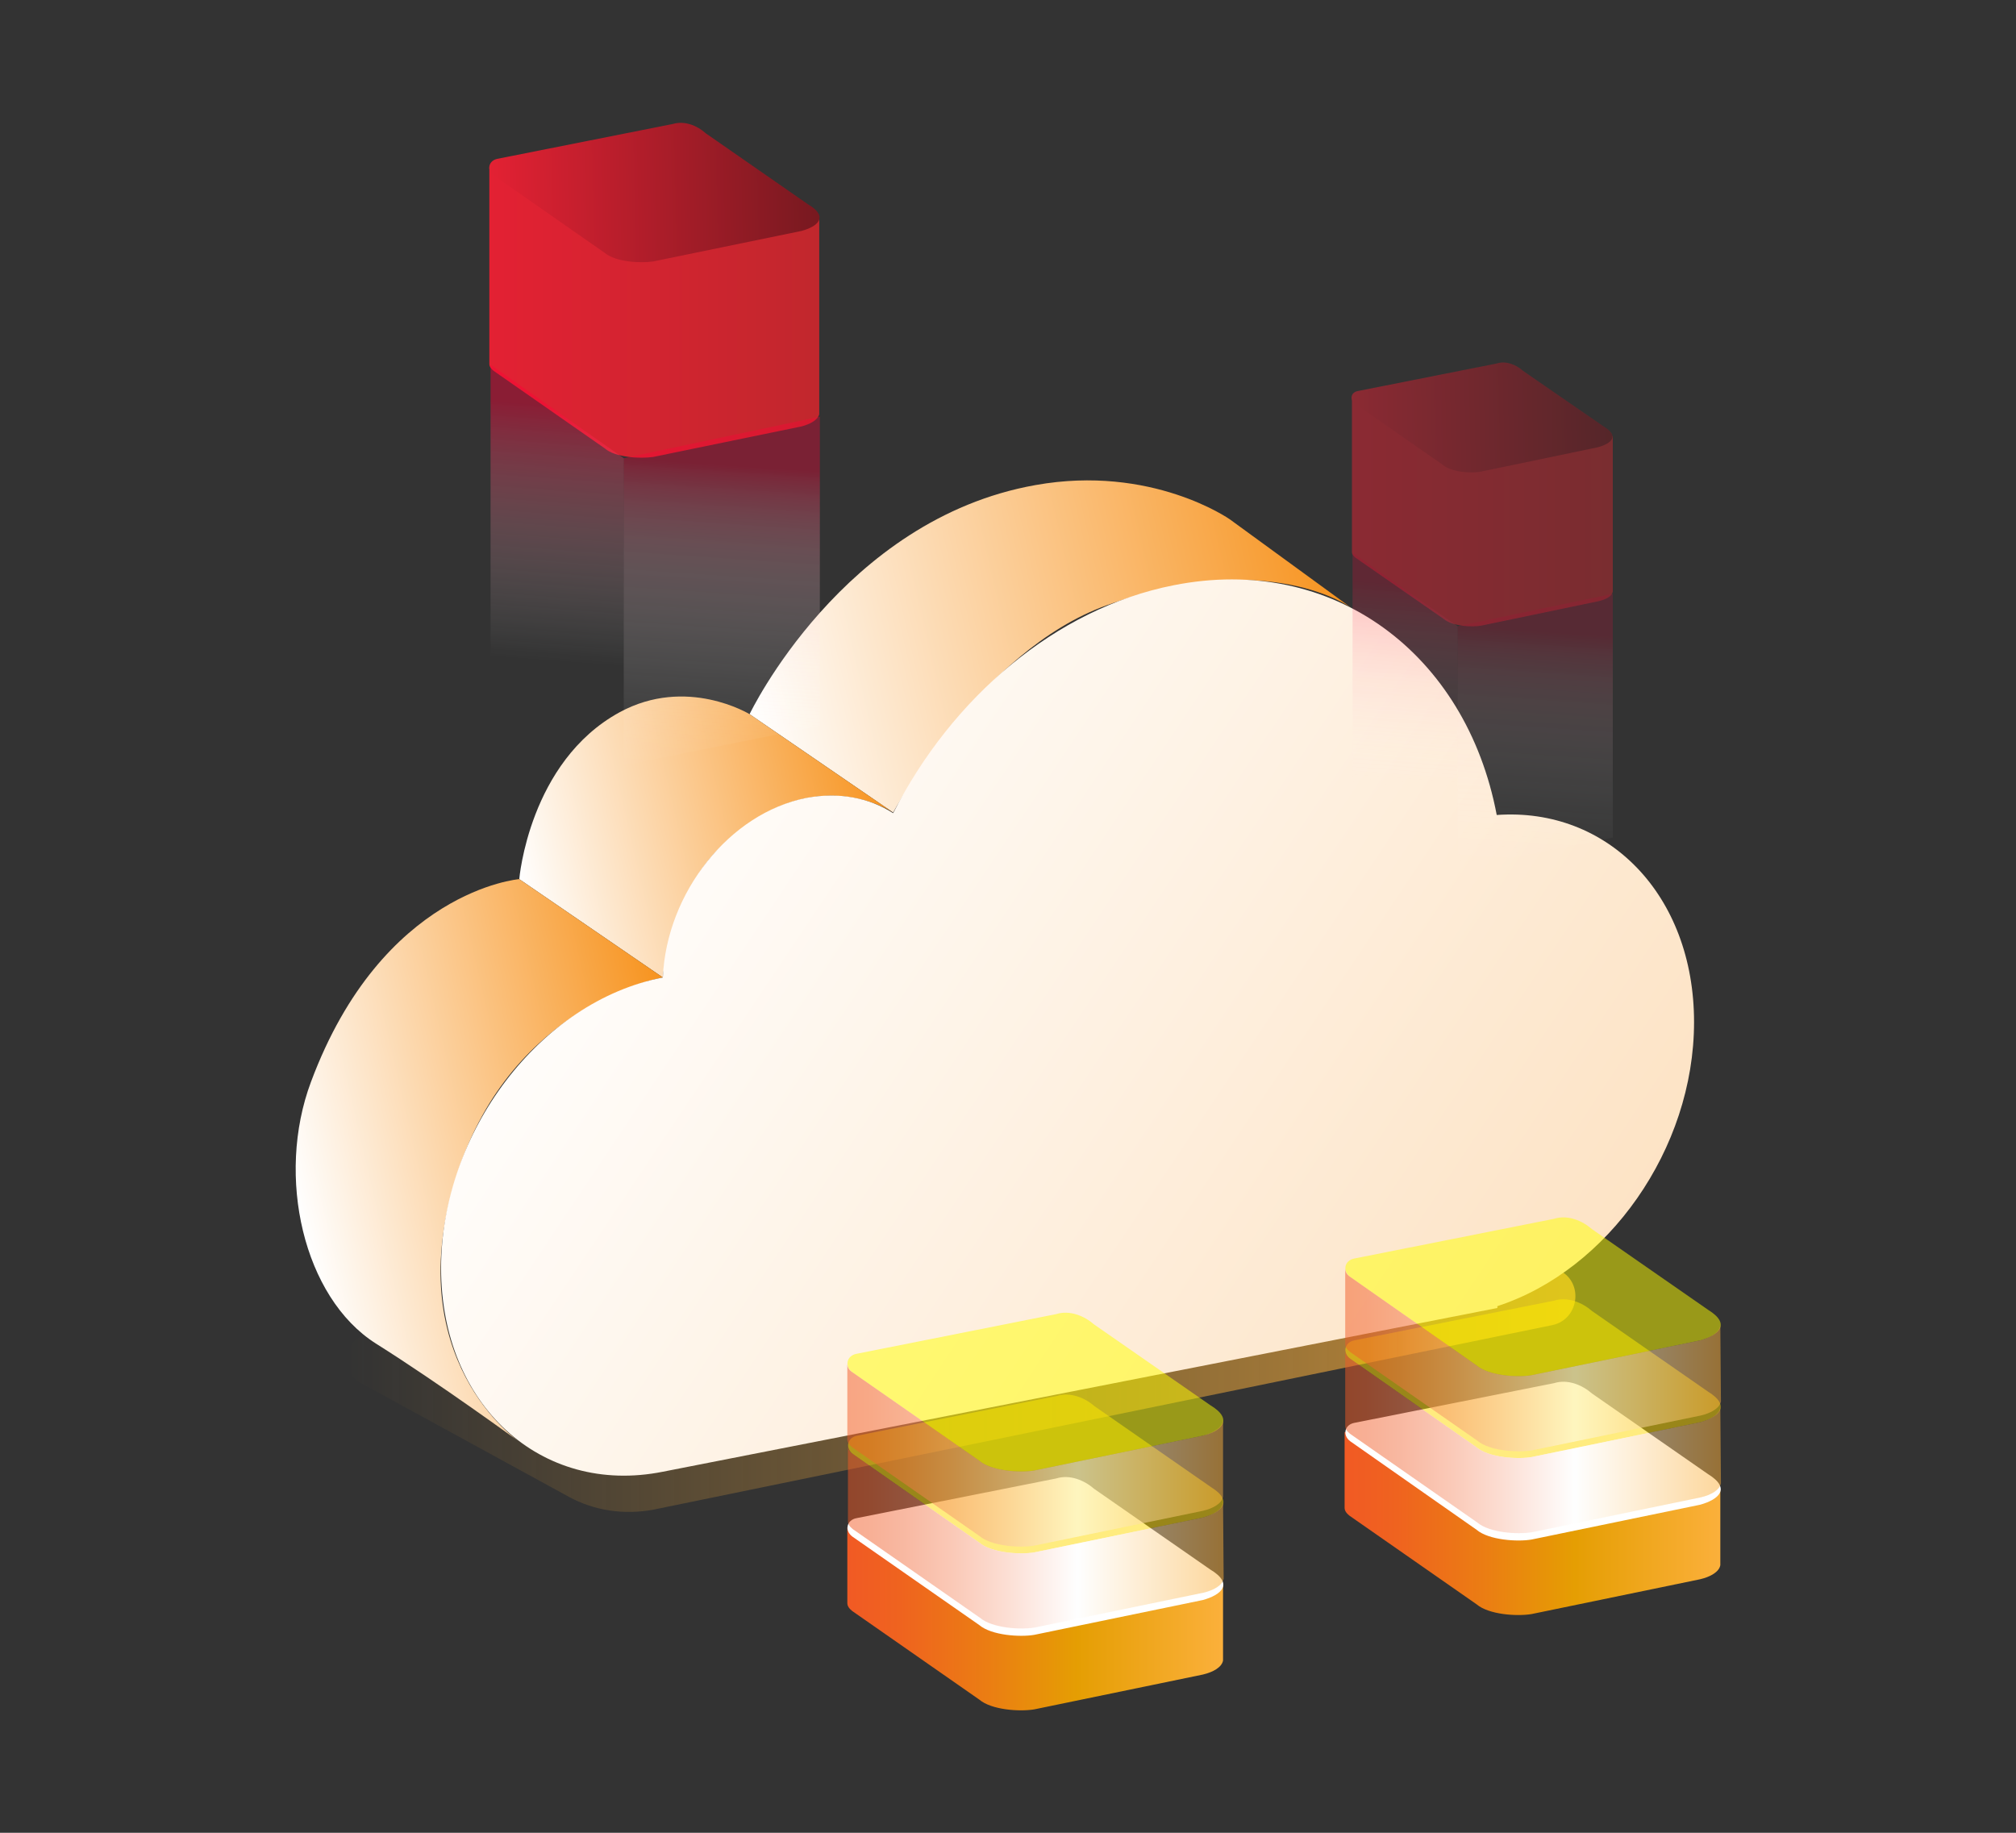 <?xml version="1.0" encoding="utf-8"?>
<!-- Generator: Adobe Illustrator 24.3.0, SVG Export Plug-In . SVG Version: 6.00 Build 0)  -->
<svg version="1.1" id="Layer_1" xmlns="http://www.w3.org/2000/svg" xmlns:xlink="http://www.w3.org/1999/xlink" x="0px" y="0px"
	 viewBox="0 0 330 300" style="enable-background:new 0 0 330 300;" xml:space="preserve">
<rect x="0" y="0" width="330" height="300" fill="#333333" stroke="none"/>
<style type="text/css">
	.st0{opacity:0.7;fill:url(#SVGID_1_);}
	.st1{fill:url(#SVGID_2_);}
	.st2{fill:url(#SVGID_3_);}
	.st3{fill:url(#SVGID_4_);}
	.st4{fill:url(#SVGID_5_);}
	.st5{fill:url(#SVGID_6_);}
	.st6{fill:#FFFFFF;}
	.st7{opacity:0.5;fill:#FFDA00;}
	.st8{opacity:0.5;fill:url(#SVGID_7_);}
	.st9{opacity:0.5;fill:#FFFF00;}
	.st10{opacity:0.5;fill:url(#SVGID_8_);}
	.st11{fill:url(#SVGID_9_);}
	.st12{opacity:0.5;fill:url(#SVGID_10_);}
	.st13{opacity:0.5;fill:url(#SVGID_11_);}
	.st14{fill:url(#SVGID_12_);}
	.st15{fill:url(#SVGID_13_);}
	.st16{opacity:0.5;fill:url(#SVGID_14_);}
	.st17{opacity:0.5;fill:url(#SVGID_15_);}
	.st18{opacity:0.5;}
	.st19{fill:url(#SVGID_16_);}
	.st20{fill:url(#SVGID_17_);}
	.st21{opacity:0.5;fill:url(#SVGID_18_);}
	.st22{opacity:0.5;fill:url(#SVGID_19_);}
</style>
<g>
	<g>
		<linearGradient id="SVGID_1_" gradientUnits="userSpaceOnUse" x1="56.838" y1="217.493" x2="257.868" y2="217.493">
			<stop  offset="5.434346e-07" style="stop-color:#FBB03B;stop-opacity:0"/>
			<stop  offset="1" style="stop-color:#FBB03B"/>
		</linearGradient>
		<path class="st0" d="M93.1,245l-34-18.6c-3.6-2-2.8-7.3,1.2-8.1L208,188c5-1,10.3-0.2,14.8,2.2l32.6,17.8c3.9,2.1,3,8-1.3,8.9
			l-147.1,30.2C102.2,248,97.3,247.3,93.1,245z"/>
		<linearGradient id="SVGID_2_" gradientUnits="userSpaceOnUse" x1="122.107" y1="114.414" x2="219.468" y2="91.977">
			<stop  offset="0" style="stop-color:#FFFFFF"/>
			<stop  offset="1" style="stop-color:#F7931E"/>
		</linearGradient>
		<path class="st1" d="M221.2,99.5L201.3,85c0,0-12.8-9-31.8-5.6c-31.6,5.6-46.8,37.5-46.8,37.5l23.5,16.1c0,0,14.3-26.5,34.9-33.9
			C207.7,89.5,221.2,99.5,221.2,99.5z"/>
		<linearGradient id="SVGID_3_" gradientUnits="userSpaceOnUse" x1="84.639" y1="142.561" x2="145.205" y2="128.604">
			<stop  offset="0" style="stop-color:#FFFFFF"/>
			<stop  offset="1" style="stop-color:#F7931E"/>
		</linearGradient>
		<path class="st2" d="M146.2,133l-23.5-16.1c0,0-10.3-6.3-21.3-0.3c-14.8,8.1-16.4,27.3-16.4,27.3l23.5,16.1c0,0,1.1-13.5,9.8-21.7
			C133.2,124.1,146.2,133,146.2,133z"/>
		<linearGradient id="SVGID_4_" gradientUnits="userSpaceOnUse" x1="48.804" y1="198.139" x2="113.823" y2="183.156">
			<stop  offset="0" style="stop-color:#FFFFFF"/>
			<stop  offset="1" style="stop-color:#F7931E"/>
		</linearGradient>
		<path class="st3" d="M108.5,160l-23.5-16.1c0,0-22.4,1.8-34.1,33.2c-5.8,15.5-1.2,35.3,10.6,42.8c10.5,6.6,23.5,16.1,23.5,16.1
			s-20.1-13.6-10.1-44C83.9,164.2,108.5,160,108.5,160z"/>
		
			<linearGradient id="SVGID_5_" gradientUnits="userSpaceOnUse" x1="92.954" y1="1255.404" x2="705.969" y2="1740.239" gradientTransform="matrix(1 -0.231 0 1 0 -1099.862)">
			<stop  offset="0" style="stop-color:#FFFFFF"/>
			<stop  offset="1" style="stop-color:#F7931E"/>
		</linearGradient>
		<path class="st4" d="M277.3,167.3c0-20.8-14.1-35.2-32.3-33.9c-5-26.4-26.8-42.8-52.9-37.6c-19.3,3.8-36.3,18.4-45.9,37.3
			c-3.9-2.5-8.8-3.5-14.2-2.5c-12.6,2.5-22.9,15.5-23.5,29.4c0,0,0,0,0,0c-20.1,3.9-36.3,25.3-36.3,47.6c0,22.3,16.3,37.3,36.3,33.3
			l136.6-26.8v-0.3C263.2,207.9,277.3,188.1,277.3,167.3z"/>
	</g>
	<g>
		<linearGradient id="SVGID_6_" gradientUnits="userSpaceOnUse" x1="220.15" y1="249.357" x2="281.646" y2="249.357">
			<stop  offset="0" style="stop-color:#F15A24"/>
			<stop  offset="0.139" style="stop-color:#EF631F"/>
			<stop  offset="0.371" style="stop-color:#EB7D13"/>
			<stop  offset="0.612" style="stop-color:#E59E03"/>
			<stop  offset="1" style="stop-color:#FBB03B"/>
		</linearGradient>
		<path class="st5" d="M281.6,243.7l-61.5-9.3v12.4l0,0c0,0.5,0.3,0.9,0.8,1.3l20.8,14.5c2,1.7,6.6,2,9,1.6l27.6-5.7
			c1.7-0.4,3.1-1.2,3.3-2.3l0,0V243.7z"/>
		<path class="st6" d="M278.3,246.3l-27.6,5.7c-2.3,0.4-7,0.1-9-1.6L221,235.9c-1.3-1-0.9-2.7,0.7-3l32.7-6.5
			c2.2-0.7,4.6,0.3,6.2,1.7l19,13.2C283.5,243.7,281.2,245.5,278.3,246.3z"/>
		<path class="st7" d="M278.3,232.8l-27.6,5.7c-2.3,0.4-7,0.1-9-1.6L221,222.4c-1.3-1-0.9-2.7,0.7-3l32.7-6.5
			c2.2-0.7,4.6,0.3,6.2,1.7l19,13.2C283.5,230.2,281.2,232,278.3,232.8z"/>
		<linearGradient id="SVGID_7_" gradientUnits="userSpaceOnUse" x1="220.15" y1="235.884" x2="281.646" y2="235.884">
			<stop  offset="0" style="stop-color:#F15A24"/>
			<stop  offset="5.821323e-02" style="stop-color:#F2612D"/>
			<stop  offset="0.155" style="stop-color:#F37447"/>
			<stop  offset="0.279" style="stop-color:#F69470"/>
			<stop  offset="0.424" style="stop-color:#FABFAA"/>
			<stop  offset="0.586" style="stop-color:#FEF6F3"/>
			<stop  offset="0.612" style="stop-color:#FFFFFF"/>
			<stop  offset="1" style="stop-color:#FBB03B"/>
		</linearGradient>
		<path class="st8" d="M281.6,230.2c0,1.2-1.5,2.1-3.3,2.6l-27.6,5.7c-2.3,0.4-7,0.1-9-1.6L221,222.4c-0.6-0.4-0.8-0.9-0.8-1.4l0,0
			v12.4l0,0c0,0.5,0.3,0.9,0.8,1.3l20.8,14.5c2,1.7,6.6,2,9,1.6l27.6-5.7c1.7-0.4,3.1-1.2,3.3-2.3l0,0L281.6,230.2L281.6,230.2z"/>
		<path class="st9" d="M278.3,219.4l-27.6,5.7c-2.3,0.4-7,0.1-9-1.6L221,209c-1.3-1-0.9-2.7,0.7-3l32.7-6.5c2.2-0.7,4.6,0.3,6.2,1.7
			l19,13.2C283.5,216.8,281.2,218.6,278.3,219.4z"/>
		<linearGradient id="SVGID_8_" gradientUnits="userSpaceOnUse" x1="220.15" y1="222.485" x2="281.646" y2="222.485">
			<stop  offset="0" style="stop-color:#F15A24"/>
			<stop  offset="5.821323e-02" style="stop-color:#F2612D"/>
			<stop  offset="0.155" style="stop-color:#F37447"/>
			<stop  offset="0.279" style="stop-color:#F69470"/>
			<stop  offset="0.424" style="stop-color:#FABFAA"/>
			<stop  offset="0.586" style="stop-color:#FEF6F3"/>
			<stop  offset="0.612" style="stop-color:#FFFFFF"/>
			<stop  offset="1" style="stop-color:#FBB03B"/>
		</linearGradient>
		<path class="st10" d="M281.6,216.8c0,1.2-1.5,2.1-3.3,2.6l-27.6,5.7c-2.3,0.4-7,0.1-9-1.6L221,209c-0.6-0.4-0.8-0.9-0.8-1.4l0,0
			v12.4l0,0c0,0.5,0.3,0.9,0.8,1.3l20.8,14.5c2,1.7,6.6,2,9,1.6l27.6-5.7c1.7-0.4,3.1-1.2,3.3-2.3l0,0L281.6,216.8L281.6,216.8z"/>
	</g>
	<g>
		<linearGradient id="SVGID_9_" gradientUnits="userSpaceOnUse" x1="138.749" y1="264.974" x2="200.245" y2="264.974">
			<stop  offset="0" style="stop-color:#F15A24"/>
			<stop  offset="0.139" style="stop-color:#EF631F"/>
			<stop  offset="0.371" style="stop-color:#EB7D13"/>
			<stop  offset="0.612" style="stop-color:#E59E03"/>
			<stop  offset="1" style="stop-color:#FBB03B"/>
		</linearGradient>
		<path class="st11" d="M200.2,259.3l-61.5-9.3v12.4l0,0c0,0.5,0.3,0.9,0.8,1.3l20.8,14.5c2,1.7,6.6,2,9,1.6l27.6-5.7
			c1.7-0.4,3.1-1.2,3.3-2.3l0,0V259.3z"/>
		<path class="st6" d="M196.9,261.9l-27.6,5.7c-2.3,0.4-7,0.1-9-1.6l-20.8-14.5c-1.3-1-0.9-2.7,0.7-3l32.7-6.5
			c2.2-0.7,4.6,0.3,6.2,1.7l19,13.2C202.1,259.3,199.8,261.1,196.9,261.9z"/>
		<path class="st7" d="M196.9,248.4l-27.6,5.7c-2.3,0.4-7,0.1-9-1.6L139.6,238c-1.3-1-0.9-2.7,0.7-3l32.7-6.5
			c2.2-0.7,4.6,0.3,6.2,1.7l19,13.2C202.1,245.8,199.8,247.6,196.9,248.4z"/>
		<linearGradient id="SVGID_10_" gradientUnits="userSpaceOnUse" x1="138.75" y1="251.501" x2="200.245" y2="251.501">
			<stop  offset="0" style="stop-color:#F15A24"/>
			<stop  offset="5.821323e-02" style="stop-color:#F2612D"/>
			<stop  offset="0.155" style="stop-color:#F37447"/>
			<stop  offset="0.279" style="stop-color:#F69470"/>
			<stop  offset="0.424" style="stop-color:#FABFAA"/>
			<stop  offset="0.586" style="stop-color:#FEF6F3"/>
			<stop  offset="0.612" style="stop-color:#FFFFFF"/>
			<stop  offset="1" style="stop-color:#FBB03B"/>
		</linearGradient>
		<path class="st12" d="M200.2,245.8c0,1.2-1.5,2.1-3.3,2.6l-27.6,5.7c-2.3,0.4-7,0.1-9-1.6L139.6,238c-0.6-0.4-0.8-0.9-0.8-1.4l0,0
			v12.4l0,0c0,0.5,0.3,0.9,0.8,1.3l20.8,14.5c2,1.7,6.6,2,9,1.6l27.6-5.7c1.7-0.4,3.1-1.2,3.3-2.3l0,0L200.2,245.8L200.2,245.8z"/>
		<path class="st9" d="M196.9,235l-27.6,5.7c-2.3,0.4-7,0.1-9-1.6l-20.8-14.5c-1.3-1-0.9-2.7,0.7-3l32.7-6.5
			c2.2-0.7,4.6,0.3,6.2,1.7l19,13.2C202.1,232.4,199.8,234.3,196.9,235z"/>
		<linearGradient id="SVGID_11_" gradientUnits="userSpaceOnUse" x1="138.75" y1="238.102" x2="200.245" y2="238.102">
			<stop  offset="0" style="stop-color:#F15A24"/>
			<stop  offset="5.821323e-02" style="stop-color:#F2612D"/>
			<stop  offset="0.155" style="stop-color:#F37447"/>
			<stop  offset="0.279" style="stop-color:#F69470"/>
			<stop  offset="0.424" style="stop-color:#FABFAA"/>
			<stop  offset="0.586" style="stop-color:#FEF6F3"/>
			<stop  offset="0.612" style="stop-color:#FFFFFF"/>
			<stop  offset="1" style="stop-color:#FBB03B"/>
		</linearGradient>
		<path class="st13" d="M200.2,232.4c0,1.2-1.5,2.1-3.3,2.6l-27.6,5.7c-2.3,0.4-7,0.1-9-1.6l-20.8-14.5c-0.6-0.4-0.8-0.9-0.8-1.4
			l0,0v12.4l0,0c0,0.5,0.3,0.9,0.8,1.3l20.8,14.5c2,1.7,6.6,2,9,1.6l27.6-5.7c1.7-0.4,3.1-1.2,3.3-2.3l0,0L200.2,232.4L200.2,232.4z
			"/>
	</g>
	<g>
		<g>
			<linearGradient id="SVGID_12_" gradientUnits="userSpaceOnUse" x1="80.106" y1="51.175" x2="134.166" y2="51.175">
				<stop  offset="0" style="stop-color:#E32133"/>
				<stop  offset="1" style="stop-color:#C1272D"/>
			</linearGradient>
			<path class="st14" d="M134.2,35.5l-54.1-8.1v32.2l0,0c0,0.4,0.3,0.8,0.7,1.1l18.2,12.7c1.7,1.5,5.8,1.7,7.9,1.4l24.3-5
				c1.5-0.4,2.7-1.1,2.9-2l0,0V35.5z"/>
			
				<linearGradient id="SVGID_13_" gradientUnits="userSpaceOnUse" x1="77.214" y1="-1188.832" x2="132.264" y2="-1188.832" gradientTransform="matrix(0.983 0.168 2.219936e-02 1.022 30.621 1228.344)">
				<stop  offset="0" style="stop-color:#E32133"/>
				<stop  offset="1" style="stop-color:#771920"/>
			</linearGradient>
			<path class="st15" d="M131.2,37.8l-24.3,5c-2.1,0.3-6.1,0.1-7.9-1.4L80.8,28.7c-1.2-0.9-0.8-2.4,0.6-2.7l28.7-5.7
				c2-0.6,4.1,0.3,5.4,1.5l16.7,11.6C135.8,35.5,133.8,37.1,131.2,37.8z"/>
		</g>
		
			<linearGradient id="SVGID_14_" gradientUnits="userSpaceOnUse" x1="1598.244" y1="-2275.732" x2="1706.309" y2="-2188.998" gradientTransform="matrix(0.618 0.822 -0.787 0.573 -2658.466 54.325)">
			<stop  offset="8.762887e-02" style="stop-color:#FF0037;stop-opacity:0.7"/>
			<stop  offset="9.625804e-02" style="stop-color:#FF1245;stop-opacity:0.684"/>
			<stop  offset="0.122" style="stop-color:#FF436C;stop-opacity:0.634"/>
			<stop  offset="0.15" style="stop-color:#FF708F;stop-opacity:0.581"/>
			<stop  offset="0.18" style="stop-color:#FF97AD;stop-opacity:0.525"/>
			<stop  offset="0.211" style="stop-color:#FFB7C7;stop-opacity:0.465"/>
			<stop  offset="0.245" style="stop-color:#FFD1DB;stop-opacity:0.401"/>
			<stop  offset="0.281" style="stop-color:#FFE6EB;stop-opacity:0.332"/>
			<stop  offset="0.323" style="stop-color:#FFF4F6;stop-opacity:0.253"/>
			<stop  offset="0.373" style="stop-color:#FFFCFD;stop-opacity:0.158"/>
			<stop  offset="0.456" style="stop-color:#FFFFFF;stop-opacity:1.275749e-05"/>
		</linearGradient>
		<polygon class="st16" points="102.1,75 102.1,125.3 134.2,118.8 134.2,68.2 		"/>
		
			<linearGradient id="SVGID_15_" gradientUnits="userSpaceOnUse" x1="1584.917" y1="-2252.132" x2="1632.939" y2="-2213.012" gradientTransform="matrix(0.618 0.822 -0.787 0.573 -2658.466 54.325)">
			<stop  offset="0" style="stop-color:#FF0037;stop-opacity:0.851"/>
			<stop  offset="0.129" style="stop-color:#FF3A64;stop-opacity:0.688"/>
			<stop  offset="0.329" style="stop-color:#FF8DA6;stop-opacity:0.436"/>
			<stop  offset="0.493" style="stop-color:#FFCBD6;stop-opacity:0.23"/>
			<stop  offset="0.613" style="stop-color:#FFF1F4;stop-opacity:7.905424e-02"/>
			<stop  offset="0.675" style="stop-color:#FFFFFF;stop-opacity:0"/>
		</linearGradient>
		<polygon class="st17" points="102.1,75 80.3,59.7 80.3,115.1 102.1,130.1 		"/>
	</g>
	<g class="st18">
		<g>
			<linearGradient id="SVGID_16_" gradientUnits="userSpaceOnUse" x1="221.3" y1="83.708" x2="263.969" y2="83.708">
				<stop  offset="0" style="stop-color:#E32133"/>
				<stop  offset="1" style="stop-color:#C1272D"/>
			</linearGradient>
			<path class="st19" d="M264,71.4l-42.7-6.4v25.4l0,0c0,0.3,0.2,0.6,0.6,0.9l14.4,10c1.4,1.2,4.6,1.4,6.2,1.1l19.2-4
				c1.2-0.3,2.2-0.8,2.3-1.6l0,0V71.4z"/>
			
				<linearGradient id="SVGID_17_" gradientUnits="userSpaceOnUse" x1="220.632" y1="-1175.557" x2="264.081" y2="-1175.557" gradientTransform="matrix(0.983 0.168 2.219936e-02 1.022 30.621 1228.344)">
				<stop  offset="0" style="stop-color:#E32133"/>
				<stop  offset="1" style="stop-color:#771920"/>
			</linearGradient>
			<path class="st20" d="M261.6,73.2l-19.2,4c-1.6,0.3-4.8,0.1-6.2-1.1l-14.4-10c-0.9-0.7-0.7-1.9,0.5-2.1l22.7-4.5
				c1.5-0.5,3.2,0.2,4.3,1.2l13.2,9.1C265.2,71.4,263.7,72.6,261.6,73.2z"/>
		</g>
		
			<linearGradient id="SVGID_18_" gradientUnits="userSpaceOnUse" x1="1697.912" y1="-2366.716" x2="1783.205" y2="-2298.258" gradientTransform="matrix(0.618 0.822 -0.787 0.573 -2658.466 54.325)">
			<stop  offset="8.762887e-02" style="stop-color:#FF0037;stop-opacity:0.7"/>
			<stop  offset="9.625804e-02" style="stop-color:#FF1245;stop-opacity:0.684"/>
			<stop  offset="0.122" style="stop-color:#FF436C;stop-opacity:0.634"/>
			<stop  offset="0.15" style="stop-color:#FF708F;stop-opacity:0.581"/>
			<stop  offset="0.18" style="stop-color:#FF97AD;stop-opacity:0.525"/>
			<stop  offset="0.211" style="stop-color:#FFB7C7;stop-opacity:0.465"/>
			<stop  offset="0.245" style="stop-color:#FFD1DB;stop-opacity:0.401"/>
			<stop  offset="0.281" style="stop-color:#FFE6EB;stop-opacity:0.332"/>
			<stop  offset="0.323" style="stop-color:#FFF4F6;stop-opacity:0.253"/>
			<stop  offset="0.373" style="stop-color:#FFFCFD;stop-opacity:0.158"/>
			<stop  offset="0.456" style="stop-color:#FFFFFF;stop-opacity:1.275749e-05"/>
		</linearGradient>
		<polygon class="st21" points="238.6,102.5 238.6,142.2 264,137.1 264,97.2 		"/>
		
			<linearGradient id="SVGID_19_" gradientUnits="userSpaceOnUse" x1="1687.393" y1="-2348.089" x2="1725.295" y2="-2317.212" gradientTransform="matrix(0.618 0.822 -0.787 0.573 -2658.466 54.325)">
			<stop  offset="0" style="stop-color:#FF0037;stop-opacity:0.851"/>
			<stop  offset="0.129" style="stop-color:#FF3A64;stop-opacity:0.688"/>
			<stop  offset="0.329" style="stop-color:#FF8DA6;stop-opacity:0.436"/>
			<stop  offset="0.493" style="stop-color:#FFCBD6;stop-opacity:0.23"/>
			<stop  offset="0.613" style="stop-color:#FFF1F4;stop-opacity:7.905424e-02"/>
			<stop  offset="0.675" style="stop-color:#FFFFFF;stop-opacity:0"/>
		</linearGradient>
		<polygon class="st22" points="238.6,102.5 221.4,90.5 221.4,134.2 238.6,146 		"/>
	</g>
</g>
</svg>
